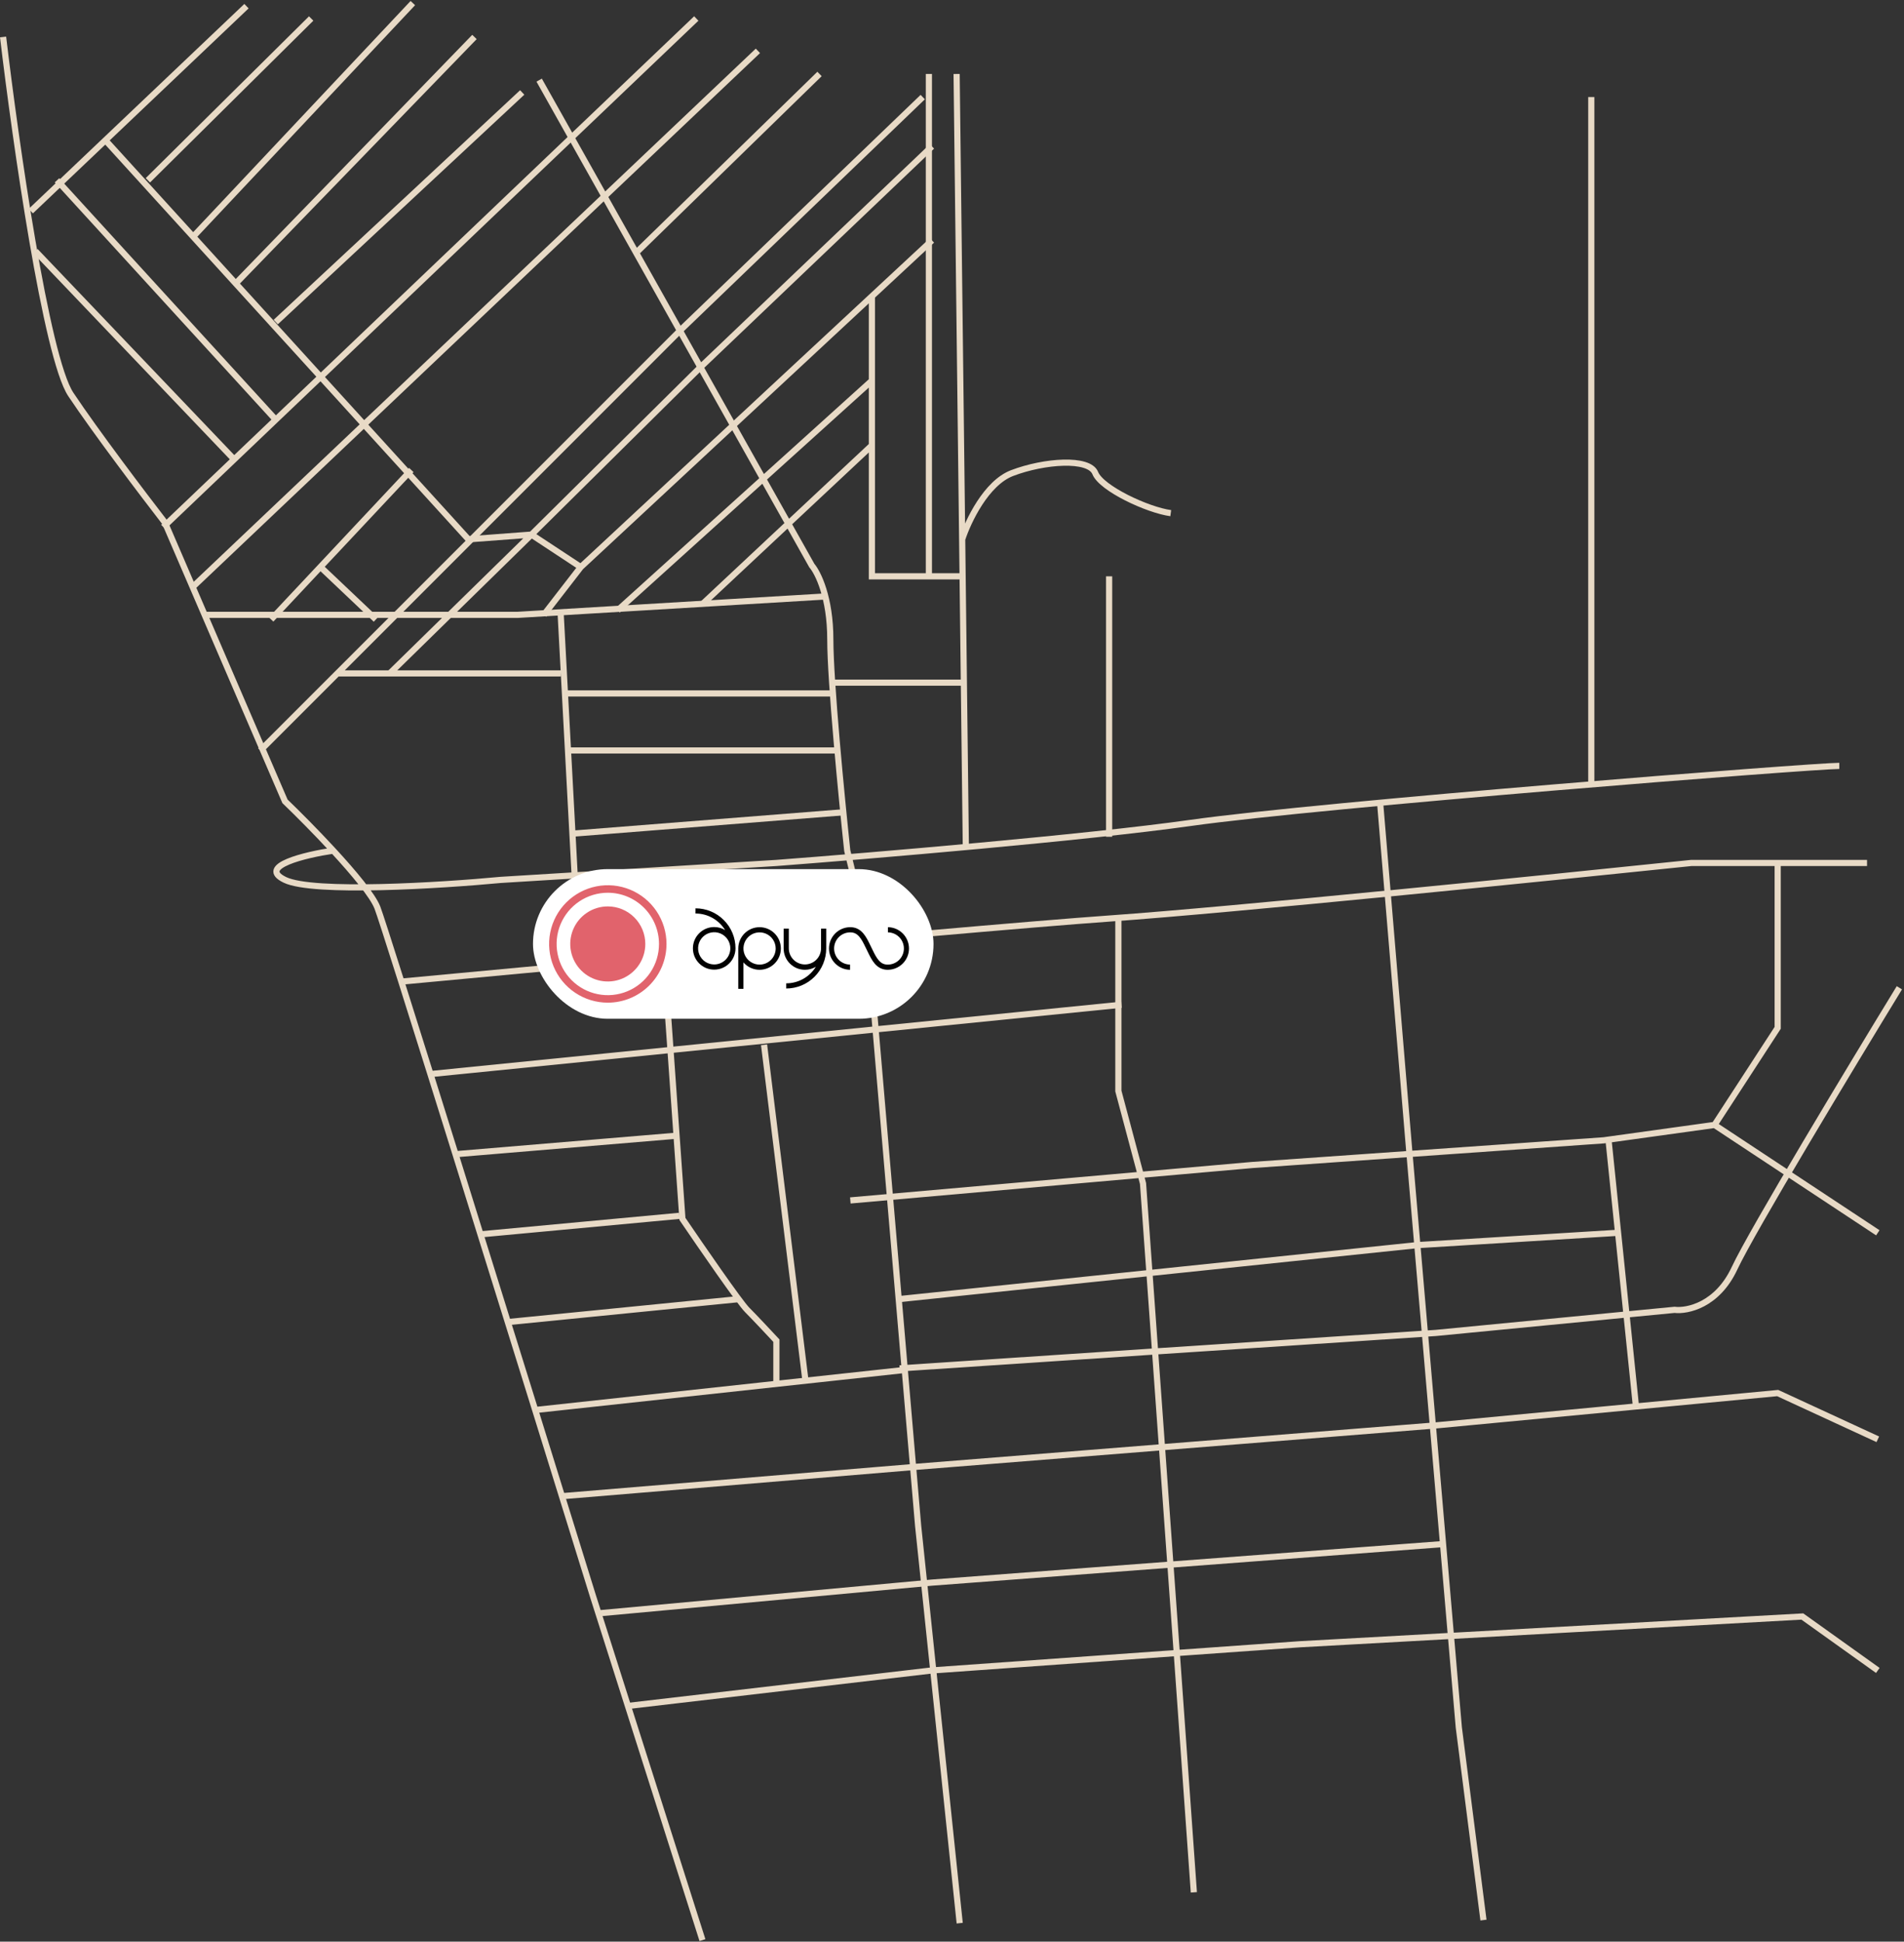 <?xml version="1.0" encoding="UTF-8"?> <svg xmlns="http://www.w3.org/2000/svg" width="618" height="630" viewBox="0 0 618 630" fill="none"><rect x="0" y="0" width="618" height="630" fill="#333333" stroke="none"/> <path d="M1 12C5 45.667 15 116 23 128C31 140 46.667 160.667 53.5 169.5L66.428 199.5M228 629.5L192.5 518C187.237 501.024 180.685 479.917 173.716 457.5M108.173 276C102.554 269.909 96.533 263.881 92.5 260L66.428 199.5M108.173 276C114.86 283.249 120.978 290.587 122.5 294.5C123.14 296.146 125.989 304.987 130.267 318.5M108.173 276C99.115 277.333 83.3 281.1 92.5 285.5C101.7 289.9 143 287.333 162.5 285.5L252 280C282.667 277.667 352.5 271.8 386.5 267C429 261 588.5 248.5 597 248.5M66.428 199.5H168C168 199.5 228.862 195.843 268.5 193.5M175 26L263.5 183.5C265.5 185.833 269.5 193.9 269.5 207.5C269.5 221.1 273.167 258.833 275 276L281.5 302.5L293.671 444.5M311.5 624L298 495L293.671 444.5M130.267 318.5C152.045 316.451 182.991 313.571 215.5 310.595M130.267 318.5C132.925 326.897 136.136 337.099 139.712 348.5M606 280H549C502.667 284.833 400.1 295.2 360.5 298C335.216 299.788 272.919 305.34 215.5 310.595M215.5 310.595L219.592 368.5M252 448.5V435C249.833 432.667 244.9 427.4 242.5 425C240.1 422.6 227.5 404.333 221.5 395.5L219.592 368.5M173.716 457.5L293.671 444.5M173.716 457.5C165.188 430.07 156.034 400.68 147.851 374.5M139.712 348.5L364 326M139.712 348.5C142.262 356.63 144.997 365.37 147.851 374.5M147.851 374.5L219.592 368.5" stroke="#E8DAC6" stroke-width="2"></path> <path d="M200.5 198L283 123.5M228 196L283 144.5M283 96V175V187H301.5M312.444 187H301.5M310.5 24L312.301 175M313.5 275.5L312.856 221.5M301.5 24V187M516.5 31.5V254.5M312.301 175C314.201 169.167 320.1 156.7 328.5 153.5C339 149.5 353.5 148.5 355.5 153.5C357.5 158.5 372.5 165.5 380 166.5M312.301 175L312.856 221.5M360 187V271.5M270.5 221.5H312.856" stroke="#E8DAC6" stroke-width="2"></path> <path d="M156 400.5L220.5 394.5M164.5 429L240 421.5M261.5 448.5L248 339M363 298V354L371 384L374.918 438.5M387.5 614L382 537L374.918 438.5M204 553.5L302.5 542L422 533.5L585 524.5L609.5 542M182 485.5L296.5 476L466 462.5L531 456.351M609.5 467L577 452L531 456.351M292 444L374.918 438.5M374.918 438.5L466 432.5L543.5 425C547.667 425.5 557.4 423.5 563 411.5C568.6 399.5 601 345.833 616.5 320.5M448 261L457.5 374.5L460.038 404M481.5 623L473.5 560.5L468.382 501M276 389.5L406.5 378L520.5 370L522.081 369.78M556.5 365L609.5 400M556.5 365L577 333.5V280M556.5 365L522.081 369.78M292 421.5L460.038 404M460.038 404L525.194 400M460.038 404L468.382 501M522.081 369.78L525.194 400M531 456.351L525.194 400M194 523.5L302.5 513.5L468.382 501" stroke="#E8DAC6" stroke-width="2"></path> <path d="M84.5 243.5L109.5 218.5M299.5 31.5L221.5 106.5L152.5 175.5M109.5 218.5H182M109.5 218.5L152.5 175.5M182 199.5L183.366 225M186.5 283.5L185.804 270.5M183.366 225H271M183.366 225L184.357 243.5M184.357 243.5H271M184.357 243.5L185.804 270.5M185.804 270.5L274.5 263.5M10 68.5L34.211 45.5M80 2L34.211 45.5M34.211 45.5L152.5 175.5" stroke="#E8DAC6" stroke-width="2"></path> <path d="M62.5 190.5L246 16.5M207 81.5L266 24M53 171L76 149.064M226 6L89.5 136.188M76 149.064L11.5 81.5M76 149.064L89.5 136.188M89.5 104.5L169.5 30M76 92.5L154 12M48 58.5L101 6M62.5 77L134 1M18.5 58.5L89.5 136.188" stroke="#E8DAC6" stroke-width="2"></path> <path d="M88 201L104 183.945M133.5 152.5L104 183.945M122 201L104 183.945" stroke="#E8DAC6" stroke-width="2"></path> <path d="M126.5 218.5L172.5 173.463M302.5 47.5L227.5 119L172.5 173.463M176.5 199.5L188.5 184M188.5 184L302.5 78M188.5 184L172.5 173.463M152 175L172.5 173.463" stroke="#E8DAC6" stroke-width="2"></path> <rect x="173" y="282" width="130" height="48.563" rx="24.282" fill="white"></rect> <g clip-path="url(#clip0_147_112)"> <path d="M246.538 300.842C242.728 300.842 239.628 303.942 239.628 307.752V307.776V320.841H241.308V312.264C241.955 313.017 242.758 313.621 243.661 314.036C244.564 314.45 245.545 314.664 246.538 314.664C250.349 314.664 253.449 311.564 253.449 307.753C253.449 303.942 250.349 300.842 246.538 300.842ZM246.538 312.983C245.504 312.983 244.493 312.676 243.633 312.102C242.772 311.527 242.102 310.71 241.706 309.754C241.31 308.799 241.206 307.747 241.408 306.732C241.61 305.718 242.108 304.786 242.839 304.054C243.571 303.322 244.503 302.824 245.517 302.622C246.532 302.42 247.584 302.524 248.539 302.92C249.495 303.315 250.312 303.986 250.887 304.846C251.462 305.706 251.769 306.717 251.769 307.751C251.768 309.138 251.216 310.468 250.236 311.449C249.255 312.43 247.925 312.981 246.538 312.983Z" fill="#010101"></path> <path d="M225.744 294.723V296.403C229.802 296.403 233.368 298.554 235.361 301.776C234.29 301.133 233.064 300.794 231.815 300.796C228.004 300.796 224.904 303.894 224.904 307.705C224.904 311.516 228.004 314.615 231.815 314.615C235.625 314.615 238.726 311.515 238.726 307.705C238.731 305.999 238.397 304.31 237.744 302.734C237.091 301.158 236.133 299.728 234.923 298.525C233.721 297.316 232.29 296.357 230.715 295.705C229.139 295.052 227.45 294.719 225.744 294.723V294.723ZM231.817 312.935C230.783 312.935 229.772 312.629 228.911 312.054C228.051 311.479 227.381 310.662 226.985 309.706C226.589 308.75 226.486 307.699 226.688 306.684C226.89 305.669 227.388 304.737 228.119 304.006C228.851 303.275 229.783 302.776 230.798 302.575C231.812 302.373 232.864 302.476 233.82 302.872C234.775 303.268 235.592 303.939 236.167 304.799C236.742 305.659 237.048 306.67 237.048 307.705C237.047 309.092 236.495 310.422 235.514 311.403C234.532 312.383 233.202 312.935 231.815 312.935H231.817Z" fill="#010101"></path> <path d="M268.173 301.304V307.751C268.174 309.456 267.838 311.145 267.186 312.72C266.534 314.295 265.578 315.726 264.372 316.932C263.167 318.138 261.735 319.094 260.16 319.746C258.585 320.398 256.897 320.734 255.192 320.734V319.054C259.251 319.054 262.816 316.903 264.809 313.681C263.738 314.325 262.512 314.665 261.262 314.663C257.452 314.663 254.352 311.563 254.352 307.752V301.304H256.032V307.751C256.045 309.13 256.602 310.447 257.581 311.417C258.561 312.387 259.884 312.931 261.262 312.931C262.641 312.931 263.963 312.387 264.943 311.417C265.922 310.447 266.479 309.13 266.493 307.751V307.751V301.304H268.173Z" fill="#010101"></path> <path d="M295.038 307.751C295.04 309.572 294.322 311.32 293.041 312.614C291.76 313.909 290.02 314.644 288.199 314.662C288.175 314.662 288.15 314.662 288.127 314.662C286.462 314.662 285.091 314.016 283.938 312.689C282.981 311.587 282.273 310.127 281.591 308.716C281.496 308.518 281.399 308.319 281.302 308.121C281.205 307.922 281.107 307.722 281.008 307.52C280.344 306.149 279.716 304.85 278.905 303.917C278.067 302.951 277.166 302.52 275.985 302.52H275.913C274.535 302.534 273.217 303.09 272.247 304.07C271.278 305.049 270.733 306.372 270.733 307.75C270.733 309.128 271.278 310.451 272.247 311.43C273.217 312.41 274.535 312.967 275.913 312.98V314.662C272.137 314.624 269.075 311.54 269.075 307.751C269.074 305.931 269.792 304.183 271.073 302.889C272.354 301.594 274.094 300.858 275.914 300.841H275.986C277.652 300.841 279.023 301.486 280.176 302.815C281.133 303.917 281.841 305.377 282.523 306.788C282.618 306.986 282.714 307.184 282.812 307.383C282.909 307.581 283.007 307.781 283.106 307.984C283.771 309.355 284.398 310.654 285.212 311.587C286.05 312.552 286.95 312.982 288.132 312.982H288.204C289.582 312.969 290.899 312.412 291.869 311.432C292.839 310.453 293.383 309.13 293.383 307.752C293.383 306.374 292.839 305.051 291.869 304.072C290.899 303.092 289.582 302.536 288.204 302.522V300.842C291.977 300.88 295.038 303.966 295.038 307.751Z" fill="#010101"></path> </g> <g clip-path="url(#clip1_147_112)"> <path d="M209.454 306.281C209.454 308.691 208.739 311.046 207.4 313.05C206.061 315.053 204.158 316.614 201.932 317.536C199.706 318.457 197.256 318.698 194.893 318.227C192.53 317.757 190.36 316.596 188.657 314.891C186.953 313.187 185.794 311.016 185.325 308.652C184.856 306.289 185.098 303.839 186.022 301.614C186.945 299.388 188.508 297.487 190.512 296.149C192.516 294.812 194.872 294.099 197.282 294.101C200.511 294.103 203.607 295.387 205.889 297.671C208.171 299.955 209.454 303.052 209.454 306.281" fill="#E1636C"></path> <path d="M197.282 325.333C193.514 325.333 189.83 324.216 186.697 322.122C183.564 320.029 181.122 317.053 179.68 313.572C178.238 310.091 177.861 306.26 178.596 302.564C179.331 298.869 181.146 295.474 183.81 292.81C186.475 290.145 189.869 288.331 193.565 287.596C197.261 286.86 201.091 287.238 204.572 288.68C208.054 290.122 211.029 292.564 213.123 295.697C215.216 298.83 216.333 302.513 216.333 306.281C216.329 311.333 214.32 316.176 210.748 319.748C207.176 323.32 202.333 325.328 197.282 325.333V325.333ZM197.282 289.664C193.995 289.664 190.782 290.638 188.05 292.464C185.317 294.29 183.187 296.886 181.929 299.922C180.672 302.958 180.342 306.3 180.984 309.523C181.625 312.747 183.208 315.707 185.531 318.031C187.855 320.355 190.816 321.938 194.04 322.579C197.263 323.22 200.604 322.891 203.641 321.634C206.677 320.376 209.273 318.246 211.099 315.513C212.924 312.781 213.899 309.568 213.899 306.281C213.894 301.875 212.142 297.651 209.027 294.536C205.911 291.421 201.687 289.669 197.282 289.664" fill="#E1636C"></path> </g> <defs> <clipPath id="clip0_147_112"> <rect width="70.134" height="26.117" fill="white" transform="translate(224.904 294.724)"></rect> </clipPath> <clipPath id="clip1_147_112"> <rect width="38.103" height="38.103" fill="white" transform="translate(178.23 287.229)"></rect> </clipPath> </defs> </svg> 